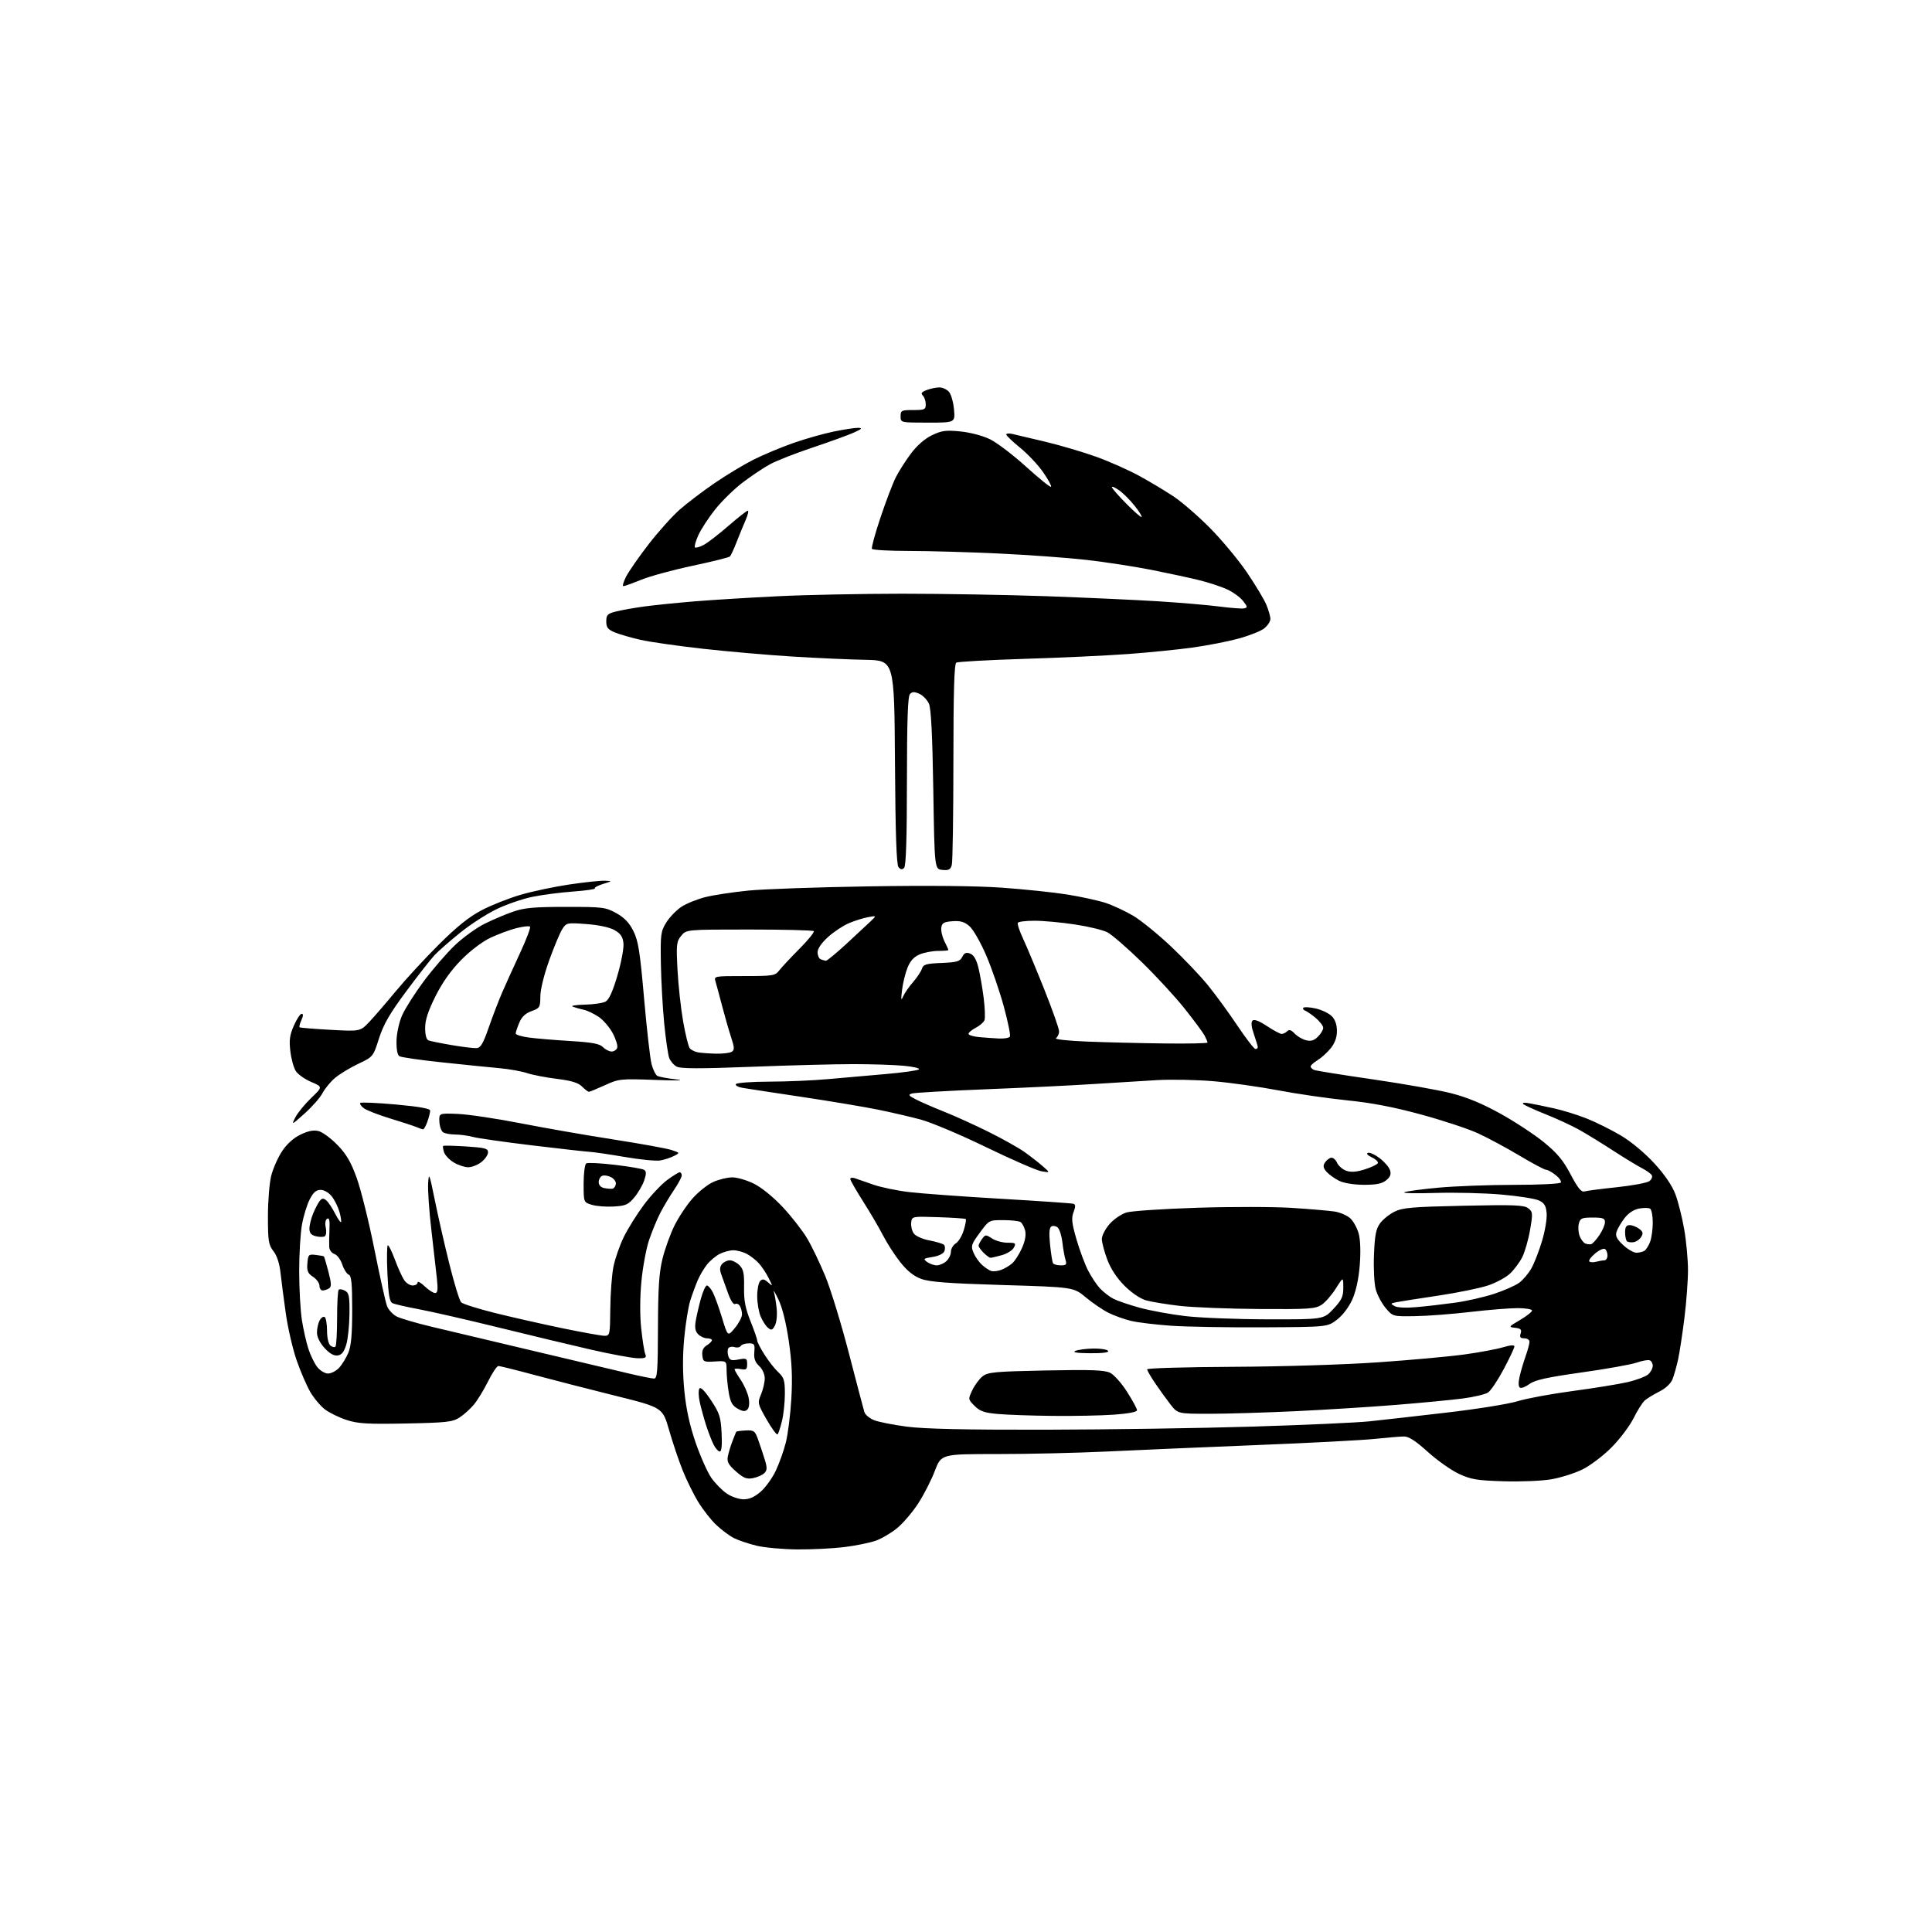 <?xml version="1.0" encoding="UTF-8" standalone="no"?>
<svg 
  version="1.1" 
  xmlns="http://www.w3.org/2000/svg" 
  xmlns:xlink="http://www.w3.org/1999/xlink" 
  xmlns:svg="http://www.w3.org/2000/svg"
  xmlns:rdf="http://www.w3.org/1999/02/22-rdf-syntax-ns#"
  xmlns:cc="http://creativecommons.org/ns#"
  xmlns:dc="http://purl.org/dc/elements/1.1/"
  viewBox="0 0 768 768"
  width="768"
  height="768"
>
<style>svg {background-color: white; }</style>"
<path stroke="none" fill="black" fill-rule="evenodd" d="M317.03,615.92C311.24,615.87 303.91,615.21 300.74,614.44C297.57,613.67 293.52,612.31 291.74,611.41C289.96,610.51 286.78,608.14 284.68,606.14C282.58,604.14 279.36,600.02 277.52,597.00C275.68,593.98 272.91,588.35 271.37,584.50C269.83,580.65 267.40,573.45 265.98,568.50C263.40,559.50 263.40,559.50 244.45,554.79C234.03,552.20 219.58,548.48 212.34,546.54C205.09,544.59 198.69,543.00 198.11,543.00C197.53,543.00 195.69,545.75 194.02,549.11C192.36,552.47 189.81,556.63 188.37,558.36C186.93,560.09 184.35,562.40 182.64,563.50C179.88,565.27 177.44,565.54 161.35,565.86C146.13,566.16 142.30,565.93 137.83,564.48C134.90,563.53 131.05,561.66 129.27,560.34C127.50,559.02 124.84,555.88 123.37,553.37C121.90,550.85 119.43,545.12 117.88,540.63C116.33,536.13 114.40,527.74 113.59,521.98C112.78,516.21 111.84,508.94 111.49,505.80C111.10,502.21 110.06,499.08 108.69,497.34C106.76,494.88 106.51,493.35 106.51,483.53C106.50,477.47 107.10,470.15 107.84,467.28C108.58,464.41 110.52,460.05 112.14,457.60C114.02,454.77 116.70,452.35 119.46,451.02C122.50,449.55 124.65,449.13 126.63,449.62C128.18,450.01 131.55,452.48 134.11,455.12C137.69,458.79 139.48,461.86 141.80,468.27C143.47,472.88 146.63,485.61 148.82,496.57C151.01,507.53 153.28,517.72 153.86,519.20C154.44,520.69 156.17,522.55 157.71,523.34C159.24,524.12 165.45,525.94 171.50,527.38C177.55,528.81 195.78,533.14 212.00,536.99C228.22,540.84 245.32,544.89 250.00,545.99C254.68,547.10 259.18,548.00 260.00,548.00C261.28,548.00 261.51,545.06 261.55,527.75C261.59,512.16 262.00,505.89 263.32,500.50C264.26,496.65 266.37,490.76 268.00,487.41C269.63,484.06 272.87,479.16 275.20,476.51C277.52,473.87 281.24,470.89 283.46,469.88C285.68,468.87 289.10,468.03 291.05,468.02C293.01,468.01 296.91,469.15 299.73,470.55C302.74,472.05 307.47,475.91 311.18,479.87C314.66,483.60 319.01,489.19 320.87,492.31C322.72,495.43 325.98,502.22 328.11,507.40C330.24,512.58 334.48,526.43 337.51,538.16C340.55,549.90 343.30,560.33 343.61,561.34C343.93,562.35 345.61,563.77 347.35,564.50C349.08,565.22 355.00,566.40 360.50,567.12C367.54,568.03 383.82,568.39 415.50,568.33C440.25,568.28 477.32,567.73 497.88,567.10C518.44,566.47 539.37,565.53 544.38,565.00C549.40,564.47 563.24,562.91 575.14,561.52C587.04,560.14 599.69,558.11 603.25,557.01C606.81,555.91 616.64,554.09 625.11,552.96C633.57,551.83 643.41,550.24 646.96,549.42C650.51,548.60 654.22,547.20 655.21,546.31C656.19,545.42 657.00,543.90 657.00,542.93C657.00,541.96 656.44,540.97 655.75,540.73C655.06,540.49 652.73,540.92 650.57,541.67C648.41,542.42 638.57,544.18 628.71,545.57C614.89,547.52 610.15,548.57 607.99,550.17C606.45,551.30 604.74,551.96 604.20,551.62C603.58,551.24 603.53,549.60 604.06,547.26C604.52,545.19 605.60,541.53 606.45,539.12C607.30,536.72 608.00,534.13 608.00,533.37C608.00,532.62 607.07,532.00 605.93,532.00C604.35,532.00 604.01,531.55 604.48,530.07C604.97,528.52 604.54,528.08 602.29,527.82C599.58,527.51 599.64,527.42 604.25,524.71C606.86,523.17 609.00,521.48 609.00,520.96C609.00,520.43 606.41,520.00 603.24,520.00C600.08,520.00 591.64,520.69 584.49,521.52C577.35,522.36 567.48,523.11 562.57,523.19C553.64,523.33 553.64,523.33 550.79,519.92C549.23,518.04 547.46,514.71 546.87,512.50C546.27,510.30 545.96,504.12 546.18,498.78C546.49,491.00 546.97,488.50 548.60,486.28C549.72,484.75 552.30,482.67 554.34,481.66C557.53,480.07 561.40,479.74 581.78,479.30C601.90,478.87 605.80,479.02 607.47,480.29C609.32,481.71 609.37,482.22 608.22,488.95C607.54,492.88 606.13,497.77 605.09,499.80C604.04,501.84 601.89,504.73 600.31,506.23C598.73,507.73 594.86,509.85 591.70,510.93C588.55,512.01 579.57,513.86 571.74,515.03C563.91,516.20 556.38,517.38 555.01,517.66C552.72,518.12 552.67,518.24 554.38,519.20C555.51,519.83 559.04,519.98 563.37,519.58C567.29,519.23 574.10,518.44 578.50,517.83C582.90,517.22 589.78,515.66 593.80,514.36C597.81,513.05 602.36,511.05 603.91,509.91C605.46,508.76 607.65,506.17 608.77,504.16C609.90,502.15 611.79,497.28 612.97,493.35C614.16,489.42 614.99,484.47 614.82,482.36C614.57,479.31 613.93,478.24 611.77,477.21C610.26,476.49 603.51,475.43 596.77,474.85C590.02,474.26 578.29,473.98 570.70,474.21C563.10,474.45 557.48,474.33 558.20,473.95C558.91,473.57 564.97,472.75 571.66,472.13C578.34,471.51 591.93,471.00 601.85,471.00C611.77,471.00 620.14,470.59 620.45,470.08C620.76,469.57 619.83,468.22 618.37,467.08C616.92,465.94 615.22,465.00 614.59,465.00C613.96,465.00 609.18,462.46 603.97,459.35C598.76,456.24 591.35,452.26 587.50,450.50C583.65,448.73 573.52,445.38 565.00,443.06C554.09,440.08 545.35,438.40 535.50,437.40C527.80,436.61 515.47,434.83 508.09,433.42C500.71,432.02 489.24,430.40 482.59,429.82C475.94,429.24 465.77,429.04 460.00,429.36C454.23,429.69 442.75,430.40 434.50,430.93C426.25,431.47 407.12,432.40 392.00,433.00C376.88,433.60 363.63,434.36 362.56,434.68C360.89,435.17 361.13,435.52 364.19,437.09C366.16,438.10 371.19,440.29 375.38,441.95C379.56,443.61 387.51,447.22 393.04,449.97C398.57,452.72 404.99,456.32 407.30,457.97C409.61,459.61 412.85,462.14 414.50,463.58C417.50,466.20 417.50,466.20 414.00,465.60C412.07,465.27 402.18,460.96 392.00,456.02C381.82,451.08 370.12,446.14 366.00,445.04C361.88,443.94 354.23,442.16 349.00,441.10C343.77,440.03 330.27,437.77 319.00,436.08C307.73,434.39 297.02,432.76 295.22,432.45C293.42,432.15 292.21,431.47 292.53,430.95C292.85,430.43 298.83,429.98 305.81,429.97C312.79,429.95 323.23,429.51 329.00,428.98C334.77,428.46 345.12,427.55 352.00,426.96C358.88,426.37 364.86,425.53 365.30,425.09C365.74,424.66 363.04,424.01 359.30,423.66C355.56,423.30 346.56,423.01 339.30,423.01C332.05,423.00 313.74,423.48 298.61,424.07C278.30,424.86 270.57,424.84 269.01,424.01C267.85,423.39 266.51,421.85 266.03,420.59C265.55,419.33 264.66,413.17 264.04,406.90C263.42,400.63 262.82,389.88 262.71,383.00C262.51,371.39 262.67,370.23 264.87,366.68C266.18,364.58 268.88,361.79 270.87,360.47C272.87,359.15 277.20,357.41 280.50,356.59C283.80,355.78 291.45,354.62 297.50,354.02C303.55,353.42 325.15,352.66 345.50,352.34C369.02,351.96 388.28,352.15 398.36,352.87C407.09,353.49 418.72,354.71 424.22,355.58C429.71,356.46 436.62,357.97 439.56,358.94C442.50,359.91 447.46,362.23 450.58,364.10C453.69,365.97 460.39,371.42 465.47,376.21C470.55,381.00 477.19,387.97 480.22,391.71C483.25,395.44 488.52,402.66 491.92,407.75C495.33,412.84 498.54,417.00 499.06,417.00C499.58,417.00 499.99,416.66 499.99,416.25C499.98,415.84 499.28,413.52 498.44,411.10C497.43,408.21 497.24,406.36 497.89,405.71C498.53,405.07 500.50,405.81 503.61,407.86C506.21,409.59 508.85,411.00 509.47,411.00C510.09,411.00 511.09,410.51 511.68,409.92C512.46,409.14 513.29,409.40 514.63,410.84C515.66,411.94 517.70,413.14 519.16,413.51C521.14,414.00 522.37,413.63 523.91,412.09C525.06,410.94 526.00,409.37 526.00,408.59C526.00,407.81 524.67,406.06 523.04,404.68C521.41,403.31 519.49,401.98 518.79,401.73C518.08,401.48 517.78,400.97 518.12,400.60C518.46,400.23 520.66,400.36 523.02,400.89C525.37,401.42 528.23,402.79 529.38,403.93C530.75,405.31 531.45,407.30 531.45,409.82C531.45,412.39 530.64,414.64 528.98,416.71C527.61,418.39 525.26,420.53 523.75,421.44C522.24,422.36 521.00,423.49 521.00,423.95C521.00,424.41 521.65,425.03 522.44,425.34C523.23,425.64 533.69,427.32 545.69,429.06C557.68,430.80 571.64,433.27 576.70,434.54C583.10,436.16 589.08,438.62 596.41,442.68C602.19,445.88 609.99,451.01 613.75,454.08C619.06,458.42 621.42,461.27 624.36,466.87C627.20,472.26 628.58,473.97 629.83,473.61C630.75,473.34 636.56,472.59 642.73,471.94C648.91,471.28 654.72,470.20 655.64,469.52C656.55,468.85 656.98,467.78 656.59,467.14C656.20,466.51 654.44,465.26 652.69,464.36C650.93,463.47 645.90,460.40 641.50,457.55C637.10,454.69 631.02,450.95 628.00,449.24C624.98,447.54 618.90,444.71 614.50,442.97C610.10,441.22 606.06,439.38 605.53,438.88C604.94,438.32 605.92,438.21 608.03,438.59C609.94,438.93 614.36,439.84 617.85,440.62C621.35,441.39 627.20,443.21 630.85,444.67C634.51,446.13 640.59,449.17 644.38,451.41C648.44,453.83 653.86,458.35 657.64,462.47C661.77,466.99 664.73,471.32 666.01,474.77C667.11,477.69 668.68,483.95 669.50,488.68C670.33,493.40 671.00,500.71 671.00,504.92C671.00,509.13 670.36,517.73 669.57,524.04C668.78,530.34 667.65,537.75 667.05,540.50C666.44,543.25 665.45,546.76 664.83,548.30C664.16,549.99 662.08,551.93 659.61,553.17C657.35,554.30 654.75,555.89 653.83,556.70C652.90,557.51 650.88,560.72 649.33,563.83C647.77,566.94 643.80,572.18 640.49,575.49C637.19,578.80 631.99,582.71 628.93,584.19C625.88,585.67 620.37,587.40 616.69,588.04C613.01,588.68 604.49,589.04 597.75,588.83C587.13,588.51 584.76,588.12 579.91,585.86C576.84,584.43 571.28,580.50 567.56,577.13C562.82,572.84 560.01,571.01 558.15,571.02C556.69,571.03 551.47,571.46 546.54,571.98C541.62,572.50 520.47,573.61 499.54,574.44C478.62,575.28 451.82,576.43 440.00,577.00C428.18,577.56 408.53,578.02 396.34,578.01C374.17,578.00 374.17,578.00 371.59,584.75C370.18,588.46 367.18,594.31 364.93,597.74C362.69,601.18 358.93,605.56 356.59,607.48C354.24,609.40 350.43,611.64 348.11,612.46C345.78,613.28 340.21,614.41 335.72,614.98C331.23,615.54 322.82,615.96 317.03,615.92zM295.61,596.00C297.89,596.00 300.03,595.04 302.42,592.93C304.35,591.24 307.02,587.53 308.37,584.68C309.72,581.83 311.51,576.80 312.36,573.50C313.21,570.20 314.20,562.33 314.57,556.00C315.06,547.49 314.79,541.51 313.54,533.00C312.47,525.72 310.96,519.66 309.41,516.50C308.07,513.75 307.26,512.40 307.61,513.50C307.96,514.60 308.46,517.57 308.73,520.10C309.01,522.72 308.71,525.66 308.04,526.92C307.04,528.80 306.62,528.93 305.28,527.81C304.40,527.09 303.08,525.05 302.35,523.28C301.61,521.51 301.00,517.89 301.00,515.23C301.00,512.57 301.53,509.87 302.19,509.21C303.10,508.30 303.82,508.42 305.32,509.76C307.25,511.48 307.25,511.46 305.52,508.00C304.56,506.07 302.81,503.44 301.63,502.15C300.46,500.87 298.28,499.18 296.80,498.40C295.31,497.63 292.93,497.00 291.50,497.00C290.07,497.00 287.61,497.67 286.04,498.48C284.46,499.29 282.20,501.21 281.00,502.73C279.80,504.25 278.14,507.07 277.32,509.00C276.50,510.93 275.18,514.52 274.39,517.00C273.60,519.48 272.52,526.23 271.98,532.00C271.33,539.04 271.35,545.96 272.05,553.00C272.77,560.22 274.17,566.63 276.54,573.50C278.44,579.00 281.24,585.29 282.78,587.49C284.32,589.68 287.09,592.49 288.94,593.74C290.78,594.98 293.79,596.00 295.61,596.00zM299.38,587.57C296.83,588.08 295.64,587.62 292.56,584.92C289.62,582.33 288.93,581.10 289.30,579.07C289.56,577.66 290.38,574.92 291.12,573.00C291.85,571.08 292.55,569.34 292.66,569.15C292.77,568.96 294.47,568.73 296.44,568.63C299.76,568.48 300.11,568.75 301.44,572.48C302.23,574.69 303.40,578.23 304.05,580.35C305.00,583.47 304.96,584.47 303.85,585.58C303.09,586.34 301.08,587.23 299.38,587.57zM286.13,577.00C285.54,577.00 284.43,575.76 283.66,574.25C282.90,572.74 281.55,569.25 280.67,566.50C279.79,563.75 278.66,559.63 278.16,557.35C277.66,555.07 277.59,552.66 278.00,551.99C278.49,551.21 280.10,552.82 282.62,556.61C286.05,561.79 286.52,563.24 286.85,569.72C287.09,574.51 286.85,577.00 286.13,577.00zM309.11,570.17C308.78,570.53 306.82,567.91 304.77,564.33C301.15,557.99 301.09,557.72 302.52,554.29C303.34,552.34 304.00,549.48 304.00,547.92C304.00,546.27 303.07,544.21 301.78,543.01C300.14,541.48 299.63,540.02 299.85,537.47C300.12,534.35 299.90,534.00 297.64,534.00C296.25,534.00 294.83,534.47 294.47,535.04C294.12,535.61 293.01,535.82 292.00,535.50C290.99,535.18 289.88,535.39 289.52,535.97C289.16,536.55 289.16,537.93 289.51,539.04C290.05,540.73 290.71,540.96 293.58,540.42C296.72,539.83 297.00,539.98 297.00,542.25C297.00,544.35 296.62,544.65 294.50,544.24C293.12,543.98 292.00,544.02 292.00,544.34C292.00,544.65 293.11,546.55 294.47,548.56C295.83,550.56 297.24,553.76 297.60,555.68C298.00,557.82 297.81,559.59 297.09,560.31C296.21,561.19 295.27,561.10 293.21,559.95C291.08,558.75 290.32,557.37 289.67,553.46C289.22,550.73 288.84,546.79 288.83,544.71C288.81,540.92 288.81,540.92 284.15,541.21C279.76,541.48 279.48,541.35 279.19,538.80C278.97,536.92 279.51,535.70 280.94,534.81C282.07,534.10 283.00,533.18 283.00,532.76C283.00,532.34 282.13,532.00 281.07,532.00C280.01,532.00 278.42,531.28 277.54,530.40C276.39,529.25 276.12,527.79 276.55,525.15C276.89,523.14 277.81,519.14 278.61,516.25C279.41,513.36 280.48,511.00 281.00,511.00C281.52,511.00 282.59,512.24 283.37,513.75C284.15,515.26 285.80,519.83 287.04,523.91C289.29,531.32 289.29,531.32 292.12,527.91C293.67,526.03 294.95,523.60 294.96,522.50C294.96,521.40 294.58,519.88 294.10,519.12C293.62,518.36 292.76,518.03 292.20,518.38C291.61,518.74 290.44,516.96 289.48,514.26C288.55,511.64 287.33,508.26 286.77,506.75C286.03,504.74 286.09,503.59 287.00,502.50C287.69,501.67 289.09,501.00 290.12,501.00C291.16,501.00 292.88,501.88 293.95,502.95C295.53,504.53 295.88,506.19 295.78,511.70C295.68,516.94 296.27,520.03 298.33,525.17C299.80,528.84 301.00,532.31 301.00,532.89C301.00,533.46 302.31,535.99 303.91,538.51C305.51,541.04 307.98,544.18 309.41,545.50C311.65,547.58 312.00,548.72 312.00,554.01C312.00,557.37 311.49,562.23 310.86,564.81C310.24,567.39 309.45,569.80 309.11,570.17zM418.60,562.84C410.29,562.76 400.47,562.42 396.77,562.09C391.30,561.61 389.55,561.01 387.42,558.87C384.80,556.26 384.80,556.23 386.52,552.60C387.47,550.59 389.31,548.11 390.61,547.09C392.70,545.45 395.50,545.19 415.73,544.78C433.90,544.42 439.07,544.61 441.31,545.72C442.86,546.49 445.89,549.90 448.05,553.31C450.21,556.71 451.99,560.00 451.99,560.60C452.00,561.27 448.45,561.95 442.85,562.35C437.81,562.71 426.90,562.93 418.60,562.84zM480.83,562.00C468.17,562.00 468.17,562.00 465.25,558.25C463.65,556.19 460.91,552.39 459.17,549.82C457.43,547.25 456.00,544.77 456.00,544.32C456.01,543.87 471.42,543.42 490.25,543.33C509.84,543.24 534.56,542.47 548.00,541.53C560.92,540.63 576.31,539.23 582.20,538.41C588.08,537.60 594.94,536.32 597.45,535.57C600.36,534.69 602.00,534.57 602.00,535.23C602.00,535.80 600.09,539.86 597.75,544.26C595.41,548.66 592.60,552.85 591.50,553.56C590.40,554.28 585.90,555.34 581.50,555.92C577.10,556.50 565.17,557.64 555.00,558.46C544.83,559.28 526.83,560.41 515.00,560.97C503.18,561.53 487.80,562.00 480.83,562.00zM130.40,546.00C131.64,546.00 133.61,544.98 134.78,543.74C135.95,542.49 137.60,539.81 138.45,537.77C139.59,535.05 140.00,530.49 140.00,520.64C140.00,510.06 139.70,507.10 138.60,506.68C137.83,506.38 136.68,504.56 136.04,502.62C135.40,500.68 134.00,498.82 132.94,498.48C131.87,498.14 130.94,496.89 130.87,495.68C130.80,494.48 130.85,491.31 130.97,488.63C131.14,485.14 130.87,483.96 130.04,484.47C129.35,484.90 129.13,486.31 129.50,488.00C129.84,489.55 129.66,491.09 129.10,491.44C128.55,491.78 126.95,491.77 125.55,491.42C123.69,490.96 123.00,490.12 123.00,488.36C123.00,487.03 123.68,484.30 124.52,482.29C125.36,480.29 126.54,478.05 127.15,477.31C128.02,476.27 128.58,476.24 129.71,477.17C130.50,477.83 132.04,480.13 133.14,482.28C134.24,484.43 135.32,486.01 135.54,485.79C135.76,485.57 135.50,483.78 134.96,481.81C134.41,479.84 133.04,477.05 131.91,475.62C130.71,474.09 128.85,473.00 127.45,473.00C125.67,473.00 124.54,473.99 123.10,476.80C122.03,478.90 120.65,483.40 120.04,486.80C119.42,490.21 118.92,498.60 118.93,505.44C118.94,512.29 119.42,520.95 120.00,524.70C120.59,528.44 121.75,533.61 122.59,536.19C123.43,538.77 125.03,542.04 126.13,543.44C127.24,544.85 129.16,546.00 130.40,546.00zM253.36,539.92C251.24,539.87 242.97,538.34 235.00,536.52C227.03,534.69 210.38,530.70 198.00,527.65C185.62,524.61 171.45,521.36 166.50,520.44C161.55,519.51 156.82,518.43 156.00,518.02C154.85,517.46 154.38,514.70 154.00,506.14C153.72,500.01 153.81,495.00 154.18,495.00C154.55,495.00 155.82,497.59 156.99,500.75C158.17,503.91 159.79,507.51 160.59,508.75C161.39,509.99 162.94,511.00 164.02,511.00C165.11,511.00 166.00,510.47 166.00,509.81C166.00,509.16 167.26,509.84 168.80,511.31C170.35,512.79 172.21,514.00 172.95,514.00C173.98,514.00 174.14,512.69 173.67,508.25C173.33,505.09 172.34,496.37 171.47,488.87C170.59,481.38 170.02,473.05 170.19,470.37C170.47,465.90 170.69,466.43 172.83,477.00C174.11,483.32 176.72,494.80 178.64,502.50C180.56,510.20 182.66,517.03 183.31,517.69C183.97,518.34 189.90,520.22 196.50,521.87C203.10,523.52 215.16,526.25 223.29,527.94C231.43,529.62 239.08,531.00 240.29,531.00C242.43,531.00 242.50,530.64 242.60,520.25C242.65,514.34 243.21,506.87 243.83,503.66C244.46,500.44 246.33,495.04 248.00,491.66C249.67,488.27 253.29,482.49 256.05,478.81C258.81,475.13 262.94,470.75 265.23,469.06C267.52,467.38 269.76,466.00 270.20,466.00C270.64,466.00 271.00,466.56 271.00,467.25C270.99,467.94 269.62,470.52 267.94,473.00C266.26,475.48 263.82,479.56 262.51,482.09C261.20,484.61 259.19,489.48 258.03,492.90C256.88,496.32 255.50,503.74 254.97,509.39C254.37,515.68 254.34,522.91 254.89,528.07C255.38,532.71 256.10,537.29 256.50,538.25C257.11,539.74 256.65,539.99 253.36,539.92zM134.23,538.82C132.74,539.03 131.02,538.06 129.01,535.85C127.14,533.80 126.00,531.47 126.00,529.71C126.00,528.15 126.47,525.99 127.05,524.91C127.63,523.83 128.53,523.21 129.05,523.53C129.57,523.85 130.00,526.29 130.00,528.94C130.00,531.75 130.56,534.22 131.34,534.87C132.08,535.48 132.98,535.69 133.34,535.32C133.70,534.96 134.00,529.87 134.00,524.00C134.00,518.13 134.28,513.05 134.63,512.70C134.98,512.35 136.10,512.52 137.13,513.07C138.73,513.93 138.99,515.24 138.92,522.29C138.88,526.80 138.31,532.30 137.65,534.50C136.77,537.40 135.83,538.59 134.23,538.82zM433.31,537.93C428.02,537.88 426.14,537.58 427.50,537.00C428.60,536.53 431.84,536.11 434.69,536.07C437.55,536.03 440.16,536.45 440.50,537.00C440.89,537.64 438.28,537.97 433.31,537.93zM502.08,527.63C488.01,527.71 471.55,527.42 465.50,527.00C459.45,526.57 452.32,525.72 449.66,525.09C447.00,524.46 442.95,523.01 440.66,521.87C438.37,520.72 434.30,517.96 431.62,515.72C426.74,511.66 426.74,511.66 398.62,510.82C376.98,510.17 369.51,509.61 366.19,508.38C363.22,507.29 360.62,505.20 357.85,501.70C355.64,498.90 352.55,494.11 350.99,491.05C349.42,488.00 345.86,481.92 343.07,477.54C340.28,473.16 338.00,469.17 338.00,468.67C338.00,468.18 338.79,468.02 339.75,468.34C340.71,468.65 343.98,469.79 347.00,470.86C350.02,471.94 356.55,473.30 361.50,473.88C366.45,474.46 382.88,475.66 398.00,476.54C413.12,477.42 426.03,478.31 426.68,478.52C427.58,478.80 427.60,479.61 426.75,481.85C425.84,484.27 426.05,486.22 427.90,492.60C429.14,496.88 431.20,502.44 432.48,504.94C433.75,507.45 435.90,510.69 437.26,512.15C438.62,513.61 441.02,515.47 442.61,516.29C444.20,517.11 448.88,518.70 453.00,519.83C457.12,520.97 465.23,522.46 471.00,523.15C476.77,523.84 491.54,524.43 503.82,524.45C526.13,524.50 526.13,524.50 530.07,520.29C533.39,516.73 534.00,515.41 533.98,511.79C533.96,507.50 533.96,507.50 531.00,512.21C529.37,514.81 526.81,517.73 525.30,518.71C522.86,520.30 520.16,520.48 500.53,520.35C488.41,520.27 474.23,519.71 469.00,519.11C463.77,518.50 457.75,517.52 455.62,516.92C453.27,516.26 449.87,513.96 447.01,511.11C443.93,508.03 441.54,504.39 440.14,500.65C438.96,497.50 438.00,493.83 438.00,492.50C438.00,491.16 439.39,488.49 441.08,486.56C442.78,484.63 445.82,482.56 447.83,481.97C449.85,481.37 462.52,480.53 476.00,480.10C489.48,479.67 506.35,479.70 513.50,480.15C520.65,480.61 528.30,481.26 530.50,481.60C532.70,481.94 535.52,483.16 536.76,484.30C538.00,485.44 539.51,488.19 540.11,490.41C540.78,492.89 540.94,497.75 540.52,502.98C540.08,508.49 539.03,513.30 537.54,516.61C536.18,519.64 533.70,522.89 531.45,524.61C527.66,527.50 527.66,527.50 502.08,527.63zM128.25,512.98C127.56,512.99 127.00,512.15 127.00,511.12C127.00,510.08 125.85,508.48 124.44,507.55C122.34,506.18 121.94,505.23 122.19,502.19C122.48,498.73 122.69,498.52 125.50,498.85C127.15,499.04 128.62,499.31 128.77,499.45C128.91,499.58 129.71,502.32 130.55,505.52C131.77,510.22 131.82,511.50 130.78,512.16C130.08,512.60 128.94,512.98 128.25,512.98zM398.00,504.79C399.37,504.28 401.35,503.10 402.39,502.18C403.44,501.26 405.16,498.55 406.23,496.16C407.49,493.35 407.94,490.89 407.51,489.17C407.14,487.71 406.31,486.18 405.67,485.78C405.03,485.37 401.95,485.02 398.84,485.02C393.18,485.00 393.16,485.01 389.48,490.03C386.10,494.63 385.88,495.31 386.97,497.93C387.63,499.51 389.14,501.69 390.33,502.77C391.52,503.86 393.18,504.96 394.00,505.23C394.82,505.50 396.62,505.30 398.00,504.79zM372.36,503.00C373.45,503.00 375.17,502.26 376.17,501.35C377.18,500.43 378.00,498.74 378.00,497.59C378.00,496.43 378.88,494.93 379.95,494.26C381.03,493.59 382.45,491.23 383.11,489.01C383.78,486.80 384.14,484.81 383.91,484.59C383.68,484.37 378.77,484.04 373.00,483.85C362.50,483.50 362.50,483.50 362.21,486.00C362.05,487.38 362.52,489.33 363.26,490.34C364.02,491.38 366.75,492.59 369.51,493.10C372.21,493.61 374.79,494.39 375.24,494.84C375.69,495.29 375.78,496.42 375.42,497.34C375.04,498.34 373.16,499.27 370.74,499.66C367.05,500.25 366.86,500.42 368.54,501.65C369.55,502.39 371.27,503.00 372.36,503.00zM421.68,503.00C423.87,503.00 424.13,502.68 423.54,500.75C423.16,499.51 422.60,496.37 422.30,493.77C422.00,491.17 421.15,488.54 420.42,487.93C419.69,487.32 418.56,487.15 417.92,487.55C417.11,488.05 416.95,490.26 417.42,494.80C417.79,498.40 418.32,501.71 418.60,502.17C418.89,502.63 420.27,503.00 421.68,503.00zM634.47,501.57C635.59,501.27 637.06,501.02 637.75,501.01C638.44,501.01 639.00,500.13 639.00,499.06C639.00,497.99 638.54,496.83 637.98,496.49C637.42,496.14 635.64,496.96 634.03,498.32C632.43,499.67 631.41,501.08 631.78,501.45C632.15,501.81 633.36,501.87 634.47,501.57zM393.75,499.99C393.34,500.00 392.10,499.10 391.00,498.00C389.90,496.90 389.00,495.64 389.00,495.19C389.00,494.75 389.62,493.53 390.38,492.50C391.69,490.71 391.89,490.70 394.34,492.31C395.77,493.24 398.54,494.00 400.50,494.00C403.73,494.00 403.97,494.18 403.02,495.96C402.45,497.03 400.29,498.38 398.24,498.95C396.18,499.52 394.16,499.99 393.75,499.99zM650.50,497.98C651.60,497.97 653.03,497.63 653.69,497.21C654.34,496.80 655.35,495.20 655.94,493.66C656.52,492.13 657.00,488.68 657.00,485.99C657.00,483.31 656.52,480.82 655.94,480.46C655.35,480.10 653.37,480.08 651.53,480.43C649.41,480.83 647.30,482.23 645.74,484.28C644.39,486.05 642.98,488.47 642.60,489.66C642.08,491.32 642.69,492.55 645.21,494.91C647.02,496.60 649.40,497.99 650.50,497.98zM632.50,494.59C633.05,494.46 634.51,492.85 635.75,491.03C636.99,489.20 638.00,486.87 638.00,485.85C638.00,484.30 637.20,484.00 633.11,484.00C628.76,484.00 628.15,484.27 627.61,486.43C627.27,487.77 627.42,489.97 627.93,491.33C628.45,492.68 629.46,494.02 630.19,494.31C630.91,494.60 631.95,494.72 632.50,494.59zM649.36,493.79C648.29,493.95 647.10,493.77 646.71,493.38C646.32,492.99 646.00,491.39 646.00,489.83C646.00,487.77 646.49,487.00 647.81,487.00C648.80,487.00 650.49,487.65 651.56,488.44C653.11,489.59 653.28,490.25 652.40,491.69C651.79,492.69 650.42,493.63 649.36,493.79zM243.94,479.61C240.95,479.79 237.04,479.48 235.25,478.93C232.00,477.94 232.00,477.94 232.00,470.53C232.00,466.41 232.47,462.83 233.05,462.47C233.63,462.11 238.77,462.37 244.46,463.04C250.16,463.72 255.36,464.61 256.03,465.02C256.95,465.59 256.97,466.57 256.10,469.18C255.48,471.07 253.72,474.11 252.18,475.95C249.73,478.89 248.71,479.34 243.94,479.61zM243.50,472.52C244.05,472.42 244.64,471.61 244.81,470.73C244.98,469.85 244.16,468.62 242.98,467.99C241.81,467.36 240.20,467.09 239.42,467.39C238.64,467.69 238.00,468.82 238.00,469.90C238.00,471.14 238.83,472.02 240.25,472.29C241.49,472.52 242.95,472.63 243.50,472.52zM542.14,470.98C538.18,470.96 534.22,470.32 532.32,469.39C530.58,468.53 528.35,466.94 527.37,465.85C526.01,464.35 525.84,463.48 526.65,462.19C527.24,461.26 528.34,460.38 529.11,460.22C529.88,460.07 530.95,460.97 531.50,462.21C532.05,463.45 533.71,464.89 535.18,465.40C537.07,466.06 539.27,465.89 542.63,464.81C545.26,463.98 547.55,462.85 547.73,462.32C547.91,461.78 546.80,460.76 545.28,460.04C543.62,459.26 543.02,458.55 543.78,458.27C544.49,458.02 546.59,458.98 548.46,460.41C550.33,461.83 552.18,463.98 552.56,465.19C553.07,466.79 552.66,467.86 551.02,469.19C549.35,470.54 547.08,470.99 542.14,470.98zM186.12,464.00C184.68,463.99 182.08,463.13 180.34,462.07C178.60,461.01 176.87,459.17 176.50,457.99C176.12,456.81 175.97,455.70 176.16,455.52C176.35,455.33 180.44,455.43 185.25,455.73C192.78,456.21 194.00,456.53 194.00,458.07C194.00,459.05 192.81,460.79 191.37,461.93C189.92,463.07 187.55,464.00 186.12,464.00zM262.50,461.30C260.85,461.59 254.55,460.98 248.50,459.94C242.45,458.90 236.15,457.98 234.50,457.88C232.85,457.79 222.50,456.63 211.50,455.30C200.50,453.98 189.93,452.47 188.00,451.95C186.07,451.43 182.93,451.00 181.00,450.99C179.07,450.98 176.90,450.59 176.16,450.12C175.43,449.66 174.75,447.75 174.66,445.89C174.50,442.50 174.50,442.50 182.00,442.80C186.12,442.97 197.38,444.65 207.00,446.53C216.62,448.41 233.28,451.32 244.00,452.98C254.72,454.65 265.04,456.52 266.92,457.14C270.34,458.27 270.34,458.27 267.92,459.51C266.59,460.20 264.15,461.00 262.50,461.30zM168.15,448.93C167.79,448.90 166.60,448.48 165.50,448.01C164.40,447.55 159.68,446.00 155.00,444.58C150.32,443.15 145.63,441.32 144.57,440.50C143.51,439.69 142.91,438.75 143.24,438.43C143.56,438.11 149.94,438.39 157.41,439.06C166.67,439.90 171.00,440.67 171.00,441.50C171.00,442.16 170.51,444.12 169.90,445.85C169.30,447.58 168.51,448.97 168.15,448.93zM121.11,442.61C115.89,447.29 115.78,447.33 117.43,444.13C118.37,442.32 121.20,438.86 123.72,436.45C128.30,432.06 128.30,432.06 123.71,430.09C121.19,429.01 118.44,427.08 117.60,425.79C116.76,424.51 115.78,420.95 115.42,417.89C114.89,413.44 115.18,411.39 116.83,407.66C117.96,405.10 119.35,403.00 119.92,403.00C120.61,403.00 120.57,403.85 119.82,405.50C119.19,406.88 118.86,408.17 119.09,408.37C119.31,408.56 124.84,409.01 131.36,409.37C143.21,410.02 143.21,410.02 146.86,406.16C148.86,404.04 153.62,398.52 157.44,393.90C161.26,389.28 168.91,380.99 174.44,375.48C181.69,368.27 186.46,364.44 191.54,361.79C195.41,359.77 202.39,357.01 207.06,355.66C211.73,354.30 220.39,352.48 226.30,351.60C232.22,350.72 238.51,350.05 240.28,350.10C243.50,350.21 243.50,350.21 239.70,351.39C237.61,352.04 236.16,352.83 236.48,353.14C236.80,353.46 232.86,354.03 227.73,354.41C222.60,354.78 215.29,355.74 211.48,356.54C207.67,357.34 201.39,359.49 197.53,361.34C193.66,363.18 187.12,367.39 183.00,370.71C178.88,374.02 174.26,378.06 172.75,379.68C171.23,381.29 166.17,387.77 161.49,394.06C154.91,402.92 152.47,407.15 150.66,412.79C148.33,420.08 148.32,420.09 142.41,422.89C139.16,424.43 135.02,426.94 133.21,428.47C131.40,429.99 129.15,432.72 128.21,434.52C127.27,436.32 124.08,439.96 121.11,442.61zM234.10,434.00C233.74,434.00 232.51,433.06 231.37,431.92C229.85,430.40 227.15,429.58 221.39,428.87C217.05,428.33 211.70,427.30 209.50,426.57C207.30,425.84 202.35,424.96 198.50,424.61C194.65,424.27 184.42,423.23 175.77,422.31C167.12,421.40 159.47,420.29 158.77,419.86C157.97,419.36 157.55,417.09 157.62,413.71C157.69,410.67 158.67,406.27 159.88,403.53C161.06,400.88 164.92,394.81 168.46,390.05C172.01,385.29 177.55,378.88 180.77,375.80C183.99,372.73 189.29,368.88 192.56,367.25C195.83,365.62 200.97,363.43 204.00,362.39C208.47,360.85 212.41,360.50 225.00,360.50C239.67,360.50 240.74,360.63 245.00,363.00C248.23,364.80 250.15,366.81 251.80,370.14C253.74,374.05 254.41,378.29 256.04,397.00C257.11,409.22 258.45,420.95 259.02,423.07C259.59,425.18 260.59,427.24 261.23,427.64C261.88,428.05 265.36,428.70 268.96,429.10C272.65,429.51 269.12,429.60 260.84,429.30C246.60,428.78 246.03,428.84 240.47,431.38C237.33,432.82 234.46,434.00 234.10,434.00zM284.50,418.85C287.25,418.91 290.12,418.58 290.87,418.10C292.02,417.37 291.98,416.45 290.64,412.37C289.76,409.69 288.16,404.12 287.08,400.00C286.01,395.88 284.82,391.49 284.45,390.25C283.77,388.00 283.78,388.00 295.89,388.00C307.29,388.00 308.12,387.86 309.76,385.75C310.72,384.51 314.34,380.64 317.81,377.14C321.28,373.65 323.83,370.50 323.48,370.14C323.12,369.79 311.58,369.50 297.83,369.50C272.82,369.50 272.82,369.50 270.78,372.00C268.92,374.29 268.79,375.43 269.32,385.50C269.63,391.55 270.64,400.77 271.55,406.00C272.47,411.23 273.65,416.04 274.18,416.69C274.71,417.34 276.13,418.07 277.32,418.30C278.52,418.54 281.75,418.78 284.50,418.85zM243.11,418.00C244.03,418.00 245.04,417.35 245.34,416.56C245.64,415.76 244.87,413.18 243.62,410.81C242.37,408.44 239.84,405.47 237.98,404.22C236.13,402.97 233.47,401.70 232.06,401.40C230.65,401.10 228.70,400.55 227.73,400.18C226.75,399.81 228.82,399.44 232.32,399.37C235.83,399.30 239.59,398.75 240.69,398.16C242.07,397.43 243.54,394.22 245.43,387.80C246.94,382.68 248.02,376.95 247.84,375.05C247.58,372.42 246.75,371.16 244.37,369.78C242.44,368.65 238.18,367.72 233.23,367.34C225.45,366.74 225.18,366.79 223.55,369.28C222.63,370.68 220.29,376.26 218.34,381.67C216.27,387.43 214.80,393.40 214.79,396.09C214.77,400.42 214.57,400.75 211.29,401.94C208.87,402.81 207.39,404.22 206.41,406.57C205.63,408.42 205.00,410.34 205.00,410.84C205.00,411.34 207.36,412.06 210.25,412.44C213.14,412.83 220.55,413.45 226.72,413.82C235.43,414.35 238.33,414.89 239.68,416.25C240.64,417.21 242.18,418.00 243.11,418.00zM189.50,416.65C191.06,416.53 192.10,414.75 194.26,408.50C195.78,404.10 198.20,397.80 199.63,394.50C201.06,391.20 204.28,384.11 206.77,378.74C209.27,373.37 211.03,368.70 210.69,368.36C210.35,368.02 207.95,368.28 205.34,368.94C202.74,369.59 198.11,371.30 195.05,372.73C191.74,374.29 187.02,377.85 183.37,381.56C179.26,385.73 175.88,390.49 173.12,396.00C170.16,401.92 169.00,405.47 169.00,408.65C169.00,411.43 169.50,413.25 170.35,413.58C171.09,413.87 175.26,414.71 179.60,415.45C183.95,416.19 188.40,416.73 189.50,416.65zM462.75,414.79C472.24,414.91 480.00,414.75 480.00,414.43C480.00,414.12 479.49,412.89 478.86,411.68C478.23,410.48 474.68,405.68 470.96,401.00C467.25,396.32 459.52,387.94 453.79,382.37C448.07,376.80 441.95,371.51 440.19,370.60C438.44,369.69 432.62,368.29 427.25,367.48C421.89,366.67 414.71,366.01 411.31,366.01C407.90,366.00 404.89,366.37 404.61,366.82C404.33,367.27 405.26,370.08 406.66,373.07C408.06,376.06 411.86,385.15 415.11,393.27C418.35,401.40 421.00,408.91 421.00,409.96C421.00,411.02 420.44,412.25 419.75,412.69C419.06,413.14 424.55,413.74 432.00,414.04C439.43,414.34 453.26,414.68 462.75,414.79zM397.19,412.83C399.22,412.92 401.14,412.58 401.46,412.07C401.77,411.56 400.68,406.19 399.04,400.14C397.39,394.09 394.25,384.95 392.05,379.82C389.85,374.69 386.86,369.46 385.41,368.20C383.39,366.43 381.80,365.97 378.63,366.20C375.22,366.45 374.44,366.89 374.18,368.76C374.00,370.00 374.57,372.43 375.43,374.16C376.29,375.89 377.00,377.46 377.00,377.65C377.00,377.84 375.19,378.00 372.97,378.00C370.75,378.00 367.44,378.62 365.62,379.38C363.29,380.36 361.85,381.92 360.75,384.67C359.89,386.82 358.91,390.81 358.58,393.54C358.10,397.46 358.19,398.00 359.00,396.11C359.57,394.79 361.34,392.24 362.93,390.43C364.52,388.61 366.11,386.22 366.47,385.11C367.02,383.37 368.10,383.04 374.28,382.79C380.41,382.54 381.60,382.19 382.50,380.39C383.29,378.79 384.04,378.47 385.63,379.06C387.05,379.58 388.10,381.34 388.89,384.50C389.54,387.06 390.49,392.49 391.01,396.57C391.52,400.64 391.68,404.67 391.35,405.52C391.03,406.38 389.46,407.74 387.88,408.56C386.30,409.38 385.00,410.46 385.00,410.97C385.00,411.47 386.91,412.06 389.25,412.27C391.59,412.48 395.16,412.73 397.19,412.83zM328.29,381.92C328.72,381.96 332.32,379.01 336.29,375.35C340.26,371.69 344.62,367.63 346.00,366.32C348.50,363.95 348.50,363.95 345.00,364.60C343.07,364.96 339.64,366.04 337.38,367.01C335.11,367.98 331.40,370.45 329.13,372.50C326.57,374.82 325.00,377.11 325.00,378.53C325.00,379.80 325.56,381.06 326.25,381.34C326.94,381.62 327.86,381.88 328.29,381.92zM359.41,344.99C358.62,345.78 358.00,345.70 357.17,344.70C356.36,343.73 355.95,331.47 355.76,302.91C355.50,262.50 355.50,262.50 344.00,262.29C337.68,262.17 324.62,261.59 315.00,260.99C305.38,260.39 289.40,259.01 279.50,257.90C269.60,256.80 258.39,255.20 254.60,254.34C250.80,253.47 246.19,252.14 244.35,251.37C241.62,250.23 241.00,249.42 241.00,247.03C241.00,244.46 241.48,243.95 244.75,243.11C246.81,242.57 251.88,241.67 256.00,241.10C260.12,240.54 269.35,239.60 276.50,239.02C283.65,238.44 298.50,237.53 309.50,237.00C320.50,236.46 342.60,236.02 358.62,236.01C374.64,236.01 400.51,236.46 416.12,237.01C431.73,237.57 451.70,238.48 460.50,239.03C469.30,239.58 480.18,240.52 484.69,241.10C489.19,241.69 493.62,242.02 494.53,241.84C496.00,241.54 495.96,241.20 494.12,238.87C492.98,237.42 490.12,235.35 487.77,234.27C485.42,233.19 480.42,231.54 476.66,230.62C472.89,229.69 464.34,227.85 457.66,226.52C450.97,225.20 439.43,223.43 432.00,222.58C424.57,221.73 408.82,220.58 397.00,220.03C385.18,219.47 369.11,219.01 361.31,219.01C353.50,219.00 346.89,218.63 346.61,218.18C346.33,217.73 347.86,212.14 350.00,205.75C352.14,199.36 354.87,192.19 356.06,189.81C357.25,187.44 359.95,183.19 362.06,180.37C364.47,177.13 367.57,174.42 370.43,173.03C374.31,171.16 375.95,170.93 381.73,171.50C385.64,171.88 390.61,173.19 393.50,174.59C396.25,175.92 402.73,180.85 407.89,185.53C413.06,190.21 417.52,193.81 417.81,193.52C418.10,193.24 416.69,190.64 414.69,187.75C412.69,184.86 408.56,180.47 405.53,178.00C402.50,175.53 400.01,173.15 400.01,172.73C400.00,172.31 401.01,172.19 402.25,172.46C403.49,172.73 409.45,174.14 415.50,175.59C421.55,177.04 430.73,179.75 435.89,181.62C441.06,183.49 448.71,186.89 452.89,189.18C457.08,191.47 463.20,195.14 466.50,197.33C469.80,199.52 476.33,205.18 481.01,209.91C485.68,214.63 492.27,222.55 495.64,227.50C499.01,232.45 502.49,238.24 503.38,240.37C504.27,242.50 505.00,245.06 505.00,246.05C505.00,247.04 503.88,248.74 502.51,249.82C501.14,250.89 496.50,252.73 492.20,253.89C487.90,255.05 479.68,256.64 473.94,257.43C468.20,258.22 456.75,259.37 448.50,259.98C440.25,260.59 421.75,261.46 407.39,261.90C393.03,262.35 380.76,263.03 380.14,263.41C379.32,263.92 379.00,274.98 378.99,302.81C378.98,324.09 378.70,342.54 378.36,343.80C377.85,345.68 377.16,346.05 374.62,345.80C371.50,345.50 371.50,345.50 371.00,314.00C370.65,292.23 370.12,281.65 369.27,279.74C368.59,278.22 366.89,276.45 365.49,275.81C363.54,274.93 362.66,274.94 361.75,275.85C360.87,276.73 360.54,285.87 360.52,310.48C360.51,333.28 360.15,344.25 359.41,344.99zM247.81,233.00C247.34,233.00 247.83,231.30 248.89,229.21C249.96,227.13 253.97,221.35 257.82,216.37C261.67,211.38 267.23,205.20 270.16,202.61C273.10,200.03 279.32,195.29 284.00,192.09C288.68,188.88 295.65,184.68 299.50,182.74C303.35,180.81 310.40,177.85 315.17,176.17C319.93,174.49 327.23,172.41 331.37,171.56C335.52,170.70 339.95,170.03 341.21,170.07C342.98,170.13 342.55,170.56 339.31,172.00C337.01,173.03 329.63,175.70 322.93,177.94C316.22,180.19 308.64,183.16 306.09,184.55C303.53,185.94 298.66,189.20 295.25,191.79C291.84,194.38 286.91,199.21 284.28,202.51C281.65,205.82 278.64,210.44 277.59,212.77C276.54,215.11 275.94,217.27 276.25,217.58C276.56,217.89 278.09,217.48 279.66,216.66C281.22,215.84 285.65,212.44 289.50,209.09C293.35,205.74 296.84,203.01 297.26,203.00C297.68,203.00 297.29,204.69 296.39,206.75C295.49,208.81 293.87,212.75 292.80,215.50C291.73,218.25 290.54,220.81 290.17,221.20C289.80,221.58 283.15,223.24 275.38,224.89C267.62,226.53 258.43,229.03 254.96,230.44C251.49,231.85 248.27,233.00 247.81,233.00zM453.81,205.52C454.05,205.28 452.81,203.28 451.05,201.07C449.30,198.85 446.54,196.10 444.93,194.95C443.32,193.80 442.00,193.22 442.00,193.65C442.00,194.09 444.56,197.03 447.69,200.19C450.82,203.36 453.58,205.76 453.81,205.52zM368.85,168.00C358.00,168.00 358.00,168.00 358.00,165.50C358.00,163.17 358.33,163.00 363.00,163.00C367.55,163.00 368.00,162.79 368.00,160.70C368.00,159.43 367.48,157.88 366.84,157.24C365.95,156.35 366.33,155.83 368.40,155.04C369.90,154.47 372.16,154.00 373.41,154.00C374.66,154.00 376.38,154.79 377.22,155.75C378.07,156.71 378.97,159.86 379.23,162.75C379.71,168.00 379.71,168.00 368.85,168.00z" />

</svg>